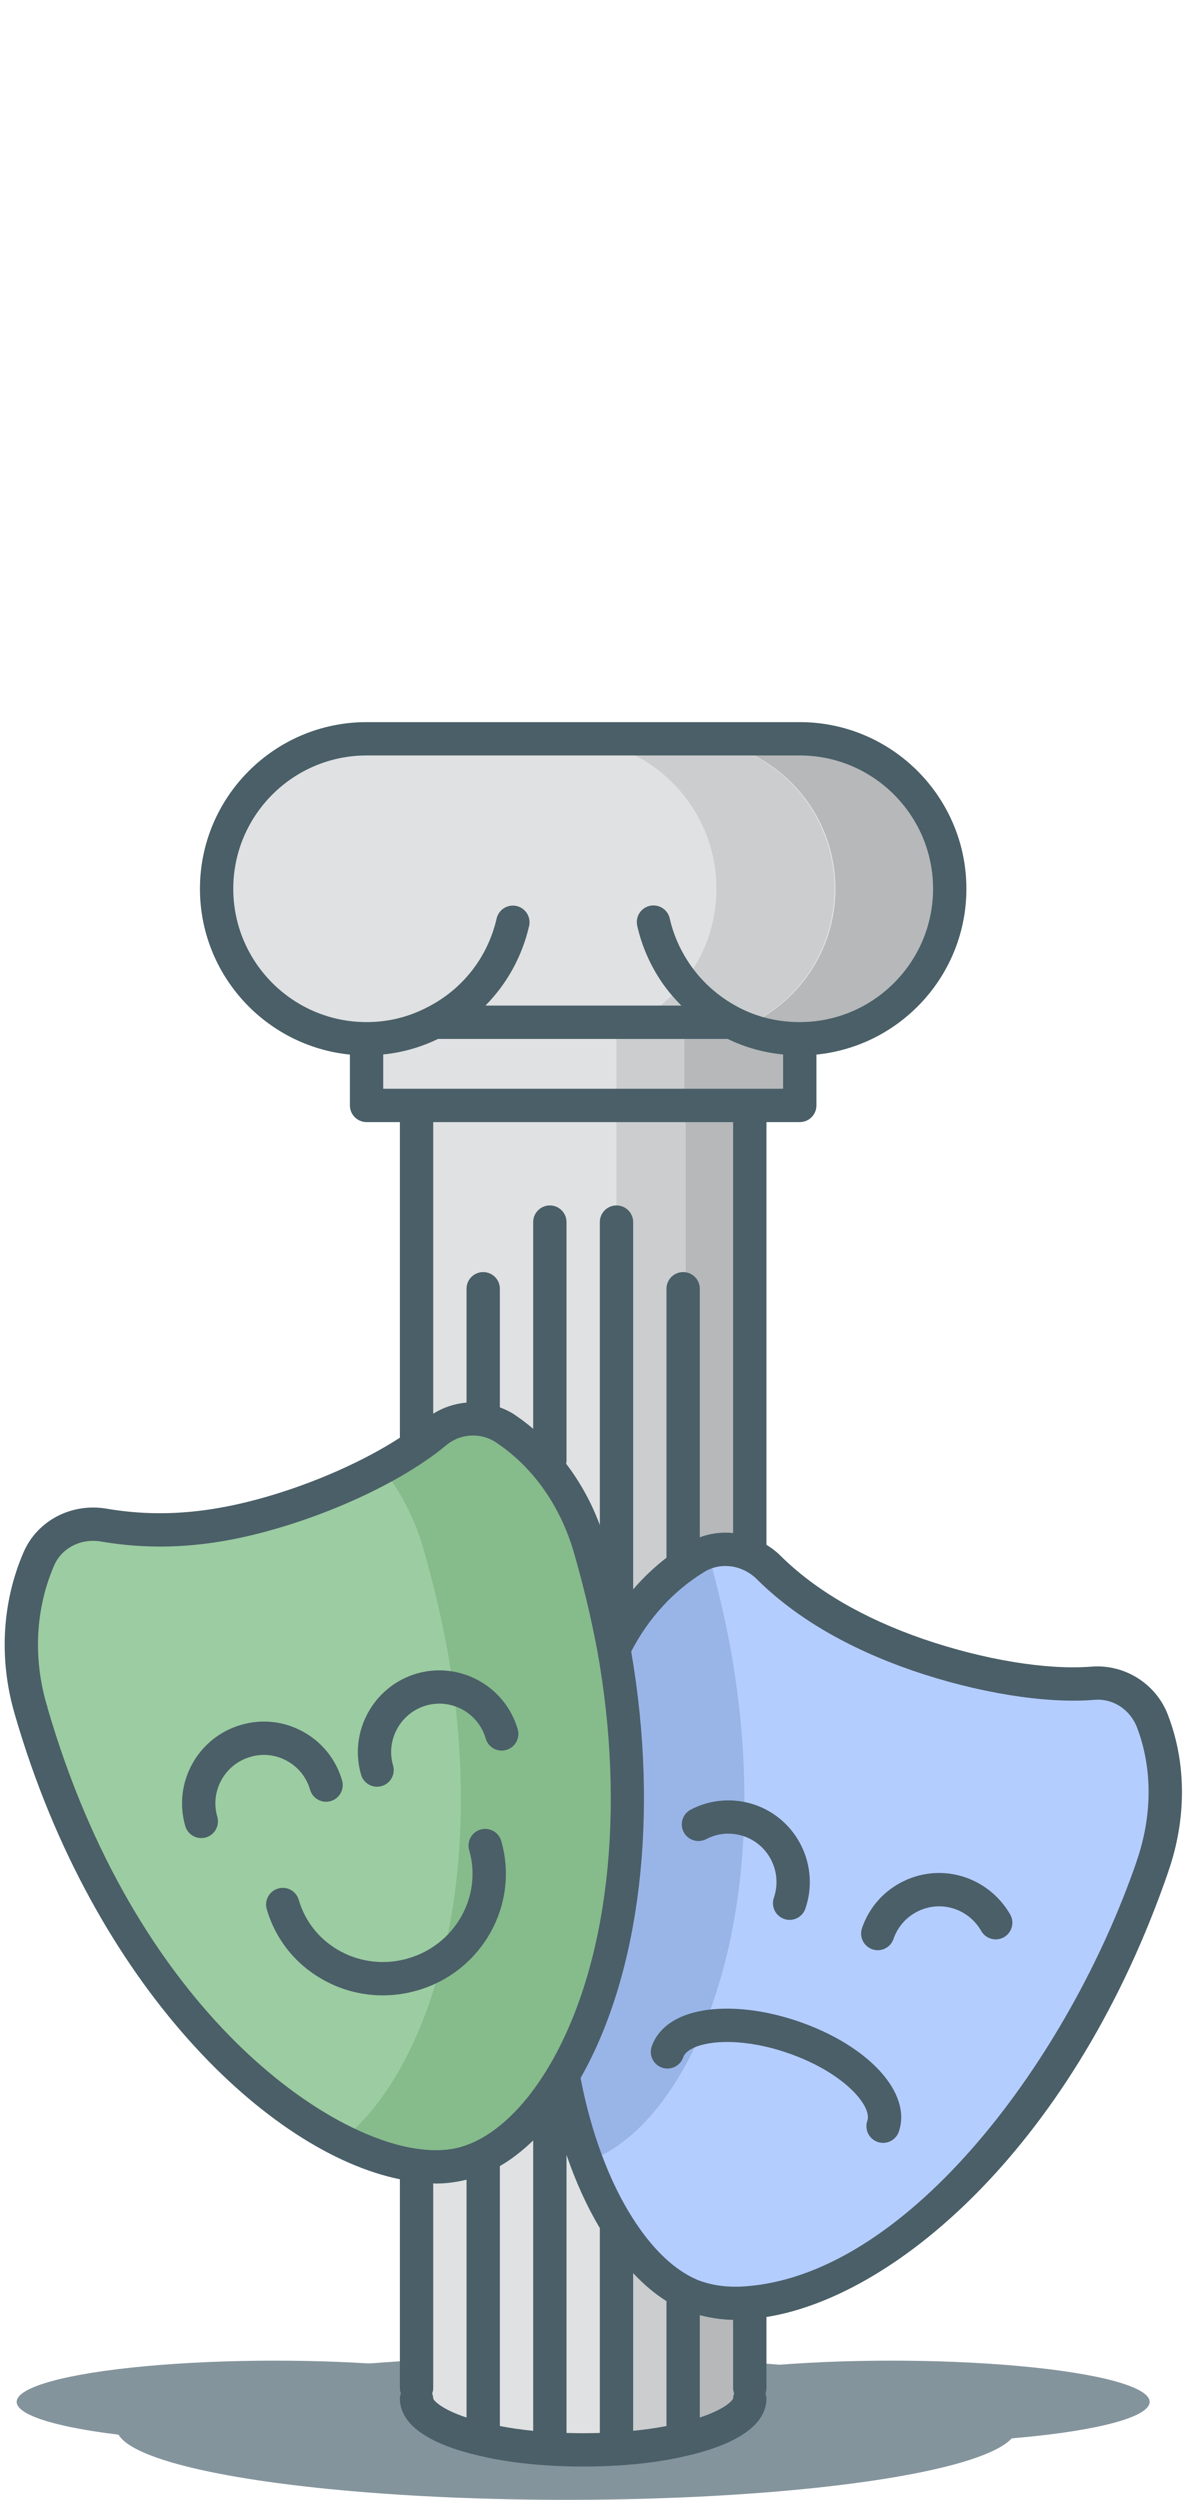 <?xml version="1.0" encoding="utf-8"?>
<!-- Generator: Adobe Illustrator 19.2.1, SVG Export Plug-In . SVG Version: 6.00 Build 0)  -->
<svg version="1.1" id="Layer_1" xmlns="http://www.w3.org/2000/svg" xmlns:xlink="http://www.w3.org/1999/xlink" x="0px" y="0px"
	 viewBox="0 0 71 150" style="enable-background:new 0 0 71 150;" xml:space="preserve">
<style type="text/css">
	.st0{fill:#FFFFFF;}
	.st1{fill:#CBDEAE;}
	.st2{fill:#869A42;}
	.st3{fill:#6D6E71;}
	.st4{fill:#B6B8BA;}
	.st5{fill:#414042;}
	.st6{fill:#C6C5C6;}
	.st7{fill:#333233;}
	.st8{fill:#D7AC79;}
	.st9{fill:#FFD425;}
	.st10{fill:#C18049;}
	.st11{fill:#C39A61;}
	.st12{fill:#FFBB28;}
	.st13{fill:#B16F3B;}
	.st14{fill:#474A4C;}
	.st15{fill:#E0E1E2;}
	.st16{fill:#CED0D1;}
	.st17{fill:#6DD093;}
	.st18{fill:#73D9FF;}
	.st19{fill:#B3A092;}
	.st20{fill:#73747A;}
	.st21{fill:#E58B7E;}
	.st22{fill:#A3D3E3;}
	.st23{fill:#EDC98B;}
	.st24{fill:#C2E0BB;}
	.st25{fill:#F1B2AD;}
	.st26{fill:#EDB86E;}
	.st27{fill:#F1999C;}
	.st28{fill:#9F755A;}
	.st29{fill:#D8A899;}
	.st30{fill:#F5AA40;}
	.st31{fill:#C88F7B;}
	.st32{fill:#EBECEC;}
	.st33{fill:#F19C1A;}
	.st34{fill:#594A42;}
	.st35{fill:#84949D;}
	.st36{fill:#CBCDCE;}
	.st37{fill:#B4CDFF;}
	.st38{fill:#9CCCA1;}
	.st39{fill:#86BB8B;}
	.st40{fill:#99B5E8;}
	.st41{fill:#4A5F68;}
</style>
<g>
	<g>
		<ellipse class="st35" cx="34" cy="145.69" rx="27" ry="4.31"/>
	</g>
	<g>
		<ellipse class="st35" cx="16.5" cy="144.121" rx="15.5" ry="2.474"/>
	</g>
	<g>
		<ellipse class="st35" cx="53.5" cy="144.121" rx="15.5" ry="2.474"/>
	</g>
	<g>
		<path class="st4" d="M41.79,137.84c0.94,0.32,2.02,0.44,3.2,0.33l0.01,0.14v5.01v0.59c0,1.01-1.57,1.91-4,2.47v-8.68l0.08-0.16
			C41.32,137.66,41.55,137.76,41.79,137.84z"/>
	</g>
	<g>
		<path class="st36" d="M41.08,137.54L41,137.7v8.68c-1.16,0.28-2.52,0.47-4,0.56V133.7l0.12-0.08
			C38.31,135.5,39.68,136.84,41.08,137.54z"/>
	</g>
	<g>
		<path class="st15" d="M33,126.7v20.24c-1.48-0.09-2.84-0.28-4-0.56V129.7l-0.57-0.08c1.4-0.52,2.76-1.59,4-3.12L33,126.7z"/>
	</g>
	<g>
		<path class="st15" d="M37,133.7v13.24c-0.64,0.04-1.31,0.06-2,0.06s-1.36-0.02-2-0.06V126.7l-0.57-0.2
			c0.47-0.59,0.93-1.25,1.36-1.97c0.68,3.71,1.87,6.8,3.33,9.09L37,133.7z"/>
	</g>
	<g>
		<path class="st15" d="M29,129.7v16.68c-2.43-0.56-4-1.46-4-2.47v-0.59v-13.3l0.01-0.08c1.09,0.15,2.08,0.09,2.95-0.16
			c0.16-0.05,0.31-0.1,0.47-0.16L29,129.7z"/>
	</g>
	<g>
		<path class="st37" d="M69.18,103.31c1.05,2.77,0.97,5.84,0,8.64l-0.03,0.1c-5.79,16.78-16.86,25.5-24.16,26.12
			c-1.18,0.11-2.26-0.01-3.2-0.33c-0.24-0.08-0.47-0.18-0.71-0.3c-1.4-0.7-2.77-2.04-3.96-3.92c-1.46-2.29-2.65-5.38-3.33-9.09
			c3.24-5.46,5.05-14.61,3.03-25.73l0.09-0.02c1.11-2.21,2.8-4.08,4.88-5.34c0.65-0.39,1.38-0.53,2.09-0.46
			c0.82,0.08,1.63,0.45,2.24,1.06c2.11,2.1,5.03,3.89,8.96,5.25c3.7,1.27,7.64,1.94,10.51,1.71c1.54-0.13,3,0.78,3.56,2.23
			C69.16,103.25,69.17,103.28,69.18,103.31z"/>
	</g>
	<g>
		<path class="st38" d="M36.82,98.8c2.02,11.12,0.21,20.27-3.03,25.73c-0.43,0.72-0.89,1.38-1.36,1.97c-1.24,1.53-2.6,2.6-4,3.12
			c-0.16,0.06-0.31,0.11-0.47,0.16c-0.87,0.25-1.86,0.31-2.95,0.16c-7.08-0.9-18.13-10.08-23.13-27.24
			c-0.01-0.05-0.02-0.09-0.04-0.14c-0.88-3.01-0.72-6.24,0.5-9.04c0.65-1.49,2.28-2.28,3.88-2.01c2.93,0.5,6.1,0.42,10.1-0.75
			c3.17-0.92,6.42-2.39,8.68-3.95c0.41-0.28,0.79-0.57,1.13-0.85c1.18-1,2.91-1.1,4.2-0.24c0.02,0.02,0.05,0.03,0.07,0.05
			c2.46,1.66,4.16,4.21,4.99,7.06l0.03,0.1C36,94.94,36.46,96.9,36.82,98.8z"/>
	</g>
	<g>
		<path class="st15" d="M45,92.96l-1.12,0.02c-0.71-0.07-1.44,0.07-2.09,0.46c-2.08,1.26-3.77,3.13-4.88,5.34l-0.09,0.02
			c-0.36-1.9-0.82-3.86-1.4-5.87l-0.03-0.1c-0.83-2.85-2.53-5.4-4.99-7.06c-0.02-0.02-0.05-0.03-0.07-0.05
			c-1.29-0.86-3.02-0.76-4.2,0.24c-0.34,0.28-0.72,0.57-1.13,0.85V66.33h20V92.96z"/>
	</g>
	<g>
		<path class="st15" d="M22,62.33v4h3h20h3v-4c-1.49,0-2.89-0.35-4.12-0.99H26.11l-0.01-0.01C24.87,61.97,23.48,62.33,22,62.33z"/>
	</g>
	<g>
		<path class="st15" d="M26.1,61.33l0.01,0.01h17.77c1.23,0.64,2.63,0.99,4.12,0.99c4.97,0,9-4.03,9-9s-4.03-9-9-9H22
			c-4.97,0-9,4.03-9,9s4.03,9,9,9C23.48,62.33,24.87,61.97,26.1,61.33z"/>
	</g>
	<g>
		<g>
			<path class="st36" d="M26.1,61.33l0.01,0.01h-0.032C26.085,61.336,26.093,61.334,26.1,61.33z"/>
		</g>
		<g>
			<path class="st36" d="M32.88,61.34h11c1.23,0.64,2.63,0.99,4.12,0.99v4h-3h-8v-4C35.51,62.33,34.11,61.98,32.88,61.34z"/>
		</g>
	</g>
	<g>
		<g>
			<path class="st4" d="M36.96,61.34h6.92c1.23,0.64,2.63,0.99,4.12,0.99v4h-3h-3.92v-4C39.59,62.33,38.19,61.98,36.96,61.34z"/>
		</g>
	</g>
	<g>
		<g>
			<path class="st4" d="M50.143,53.33c0-4.97-4.03-9-9-9H48c4.97,0,9,4.03,9,9c0,4.97-4.03,9-9,9c-1.219,0-2.372-0.245-3.426-0.681
				C47.841,60.3,50.143,57.085,50.143,53.33z"/>
		</g>
	</g>
	<g>
		<path class="st4" d="M41.143,66.33v27.535c0.212-0.147,0.426-0.292,0.647-0.425c0.65-0.39,1.38-0.53,2.09-0.46L45,92.96V66.33
			H41.143z"/>
	</g>
	<g>
		<g>
			<path class="st36" d="M41.143,93.865V66.33H37v32.285C37.989,96.711,39.411,95.069,41.143,93.865z"/>
		</g>
	</g>
	<g>
		<g>
			<path class="st36" d="M43,53.33c0-4.97-4.03-9-9-9h7.08c4.97,0,9,4.03,9,9c0,4.97-4.03,9-9,9c-1.261,0-2.45-0.264-3.533-0.729
				C40.753,60.224,43,57.04,43,53.33z"/>
		</g>
	</g>
	<g>
		<path class="st39" d="M36.82,98.8c-0.36-1.9-0.82-3.86-1.4-5.87l-0.03-0.1c-0.83-2.85-2.53-5.4-4.99-7.06
			c-0.02-0.02-0.05-0.03-0.07-0.05c-1.29-0.86-3.02-0.76-4.2,0.24c-0.34,0.28-0.72,0.57-1.13,0.85
			c-0.628,0.433-1.337,0.858-2.094,1.267c1.133,1.383,1.969,3.011,2.476,4.753l0.03,0.1c0.58,2.01,1.04,3.97,1.4,5.87
			c2.02,11.12,0.21,20.27-3.03,25.73c-0.43,0.72-0.89,1.38-1.36,1.97c-0.625,0.771-1.28,1.424-1.956,1.95
			c1.616,0.809,3.157,1.314,4.544,1.49c1.09,0.15,2.08,0.09,2.95-0.16c0.16-0.05,0.31-0.1,0.47-0.16c1.4-0.52,2.76-1.59,4-3.12
			c0.47-0.59,0.93-1.25,1.36-1.97C37.03,119.07,38.84,109.92,36.82,98.8z"/>
	</g>
	<g>
		<path class="st40" d="M43.826,98.8c-0.348-1.834-0.794-3.726-1.346-5.663c-0.236,0.076-0.469,0.17-0.69,0.303
			c-2.08,1.26-3.77,3.13-4.88,5.34l-0.09,0.02c2.02,11.12,0.21,20.27-3.03,25.73c0.347,1.894,0.828,3.624,1.409,5.17
			c0.078-0.026,0.156-0.05,0.236-0.08c1.4-0.52,2.76-1.59,4-3.12c0.47-0.59,0.93-1.25,1.36-1.97
			C44.036,119.07,45.846,109.92,43.826,98.8z"/>
	</g>
	<g>
		<path class="st41" d="M18.61,107.389c0.152,0.53,0.708,0.838,1.238,0.682c0.53-0.153,0.836-0.708,0.682-1.238
			c-0.365-1.262-1.201-2.303-2.354-2.933c-1.147-0.627-2.47-0.767-3.714-0.4c-2.595,0.752-4.094,3.475-3.343,6.069
			c0.127,0.438,0.526,0.722,0.961,0.722c0.092,0,0.186-0.013,0.278-0.039c0.53-0.154,0.836-0.709,0.683-1.239
			c-0.445-1.535,0.442-3.146,1.983-3.593c0.734-0.22,1.515-0.136,2.192,0.235C17.898,106.027,18.394,106.643,18.61,107.389z"/>
		<path class="st41" d="M22.63,107.21c0.092,0,0.187-0.013,0.279-0.04c0.53-0.154,0.835-0.709,0.681-1.239
			c-0.444-1.526,0.441-3.138,1.969-3.59c1.541-0.448,3.146,0.443,3.592,1.978c0.153,0.53,0.707,0.84,1.238,0.682
			c0.53-0.153,0.836-0.708,0.682-1.238c-0.752-2.594-3.473-4.095-6.074-3.341c-2.585,0.766-4.077,3.488-3.326,6.068
			C21.797,106.927,22.196,107.21,22.63,107.21z"/>
		<path class="st41" d="M42.386,110.354c0.703-0.37,1.508-0.429,2.269-0.169c1.507,0.52,2.31,2.175,1.789,3.69
			c-0.179,0.521,0.1,1.091,0.622,1.271c0.107,0.036,0.217,0.054,0.324,0.054c0.415,0,0.804-0.261,0.946-0.676
			c0.877-2.556-0.481-5.351-3.031-6.23c-1.27-0.436-2.675-0.33-3.851,0.291c-0.489,0.258-0.677,0.862-0.419,1.351
			C41.292,110.424,41.898,110.61,42.386,110.354z"/>
		<path class="st41" d="M57.955,112.654c-1.235-0.426-2.562-0.344-3.737,0.229c-1.177,0.574-2.059,1.572-2.483,2.811
			c-0.18,0.522,0.099,1.092,0.62,1.271c0.108,0.037,0.218,0.055,0.325,0.055c0.415,0,0.804-0.261,0.945-0.675
			c0.252-0.733,0.773-1.323,1.47-1.663c0.694-0.34,1.479-0.387,2.204-0.139c0.682,0.239,1.233,0.698,1.594,1.325
			c0.275,0.479,0.889,0.643,1.365,0.369c0.479-0.275,0.645-0.887,0.369-1.365C60.032,113.838,59.085,113.051,57.955,112.654z"/>
		<path class="st41" d="M30.081,110.463c-0.153-0.531-0.705-0.833-1.238-0.684c-0.53,0.153-0.837,0.708-0.684,1.238
			c0.799,2.765-0.842,5.677-3.66,6.492c-1.367,0.399-2.805,0.252-4.048-0.414c-1.237-0.664-2.133-1.764-2.521-3.096
			c-0.154-0.529-0.705-0.838-1.24-0.68c-0.53,0.154-0.834,0.71-0.68,1.24c0.54,1.851,1.781,3.377,3.496,4.297
			c1.08,0.58,2.266,0.874,3.464,0.874c0.698,0,1.4-0.1,2.089-0.301C28.932,118.309,31.185,114.286,30.081,110.463z"/>
		<path class="st41" d="M70.126,102.986c-0.005-0.015-0.037-0.102-0.043-0.116c-0.717-1.854-2.601-3.022-4.573-2.867
			c-2.68,0.216-6.452-0.406-10.103-1.658c-3.604-1.247-6.492-2.935-8.58-5.012c-0.249-0.249-0.532-0.456-0.827-0.641V67.33h2
			c0.553,0,1-0.448,1-1v-3.051c5.046-0.503,9-4.773,9-9.949c0-5.514-4.486-10-10-10H22c-5.514,0-10,4.486-10,10
			c0,5.177,3.954,9.446,9,9.949v3.051c0,0.552,0.447,1,1,1h2v18.937c-2.131,1.385-5.056,2.69-7.96,3.533
			c-3.493,1.021-6.561,1.252-9.654,0.724c-2.095-0.352-4.141,0.714-4.963,2.597c-1.306,2.999-1.499,6.451-0.543,9.72
			c0.01,0.032,0.027,0.109,0.04,0.14c4.719,16.198,15.205,26.18,23.08,27.783v12.558c0,0.105,0.03,0.2,0.06,0.295
			c-0.03,0.095-0.06,0.19-0.06,0.295c0,1.534,1.651,2.725,4.766,3.441c1.217,0.294,2.621,0.492,4.172,0.587
			c0.02,0.001,0.042,0.001,0.062,0.002c0,0,0,0,0,0c0,0,0,0,0,0c0.641,0.039,1.309,0.06,2,0.06c0.69,0,1.359-0.021,2-0.06
			c0,0,0,0,0,0c0,0,0,0,0.001,0c0.019-0.001,0.041-0.001,0.061-0.002c1.552-0.095,2.956-0.293,4.163-0.584
			c3.124-0.72,4.775-1.91,4.775-3.444c0-0.105-0.03-0.2-0.059-0.295c0.03-0.095,0.059-0.19,0.059-0.295v-4.292
			c7.987-1.286,18.555-10.595,24.109-26.696l0.016-0.055C71.21,109.146,71.207,105.835,70.126,102.986z M14,53.33
			c0-4.411,3.589-8,8-8h26c4.411,0,8,3.589,8,8s-3.589,8-8,8c-1.309,0-2.539-0.295-3.658-0.877c-1.27-0.662-2.338-1.636-3.087-2.819
			c0-0.001-0.001-0.001-0.001-0.001c0,0,0-0.001-0.001-0.002c-0.504-0.788-0.859-1.635-1.058-2.52
			c-0.12-0.539-0.65-0.874-1.194-0.758c-0.539,0.121-0.878,0.656-0.757,1.194c0.249,1.111,0.693,2.173,1.321,3.156
			c0,0,0,0.001,0,0.001c0,0.001,0.001,0.001,0.001,0.002c0,0,0,0.001,0.001,0.001c0,0.001,0.001,0.001,0.002,0.002
			c0.376,0.593,0.831,1.13,1.324,1.63H29.134c1.284-1.299,2.2-2.942,2.621-4.776c0.123-0.539-0.213-1.075-0.751-1.198
			c-0.537-0.125-1.074,0.212-1.198,0.751c-0.531,2.318-2.046,4.257-4.168,5.327c-1.13,0.589-2.354,0.887-3.638,0.887
			C17.589,61.33,14,57.741,14,53.33z M23,63.271c1.149-0.114,2.251-0.429,3.289-0.932h17.382c1.045,0.506,2.159,0.82,3.329,0.933
			v2.057H23V63.271z M44,67.33v24.659c-0.007-0.001-0.014-0.003-0.021-0.004c-0.686-0.065-1.355,0.026-1.979,0.257V77.33
			c0-0.553-0.447-1-1-1s-1,0.447-1,1v16.139c-0.726,0.562-1.395,1.198-2,1.899V73.33c0-0.552-0.447-1-1-1s-1,0.448-1,1v18.18
			c-0.501-1.349-1.189-2.587-2.025-3.686C33.98,87.782,34,87.744,34,87.7V73.33c0-0.552-0.447-1-1-1s-1,0.448-1,1v12.404
			c-0.335-0.282-0.679-0.55-1.04-0.794c-0.008-0.005-0.016-0.011-0.023-0.016c-0.017-0.013-0.034-0.025-0.052-0.037
			c-0.28-0.187-0.579-0.325-0.885-0.442V77.33c0-0.553-0.447-1-1-1s-1,0.447-1,1v6.831c-0.703,0.06-1.39,0.283-2,0.667V67.33H44z
			 M2.861,102.508c-0.022-0.114-0.047-0.206-0.062-0.229c-0.825-2.821-0.662-5.79,0.456-8.359c0.395-0.903,1.314-1.464,2.33-1.464
			c0.153,0,0.31,0.013,0.466,0.039c3.401,0.58,6.755,0.335,10.547-0.775c3.295-0.955,6.647-2.483,8.964-4.084
			c0.405-0.275,0.81-0.579,1.214-0.913c0.841-0.712,2.07-0.786,2.991-0.176c0.013,0.009,0.025,0.018,0.038,0.026
			c0.012,0.009,0.023,0.017,0.035,0.025c2.161,1.458,3.79,3.771,4.592,6.522l0.026,0.086c0.547,1.896,1.011,3.838,1.378,5.775
			c1.753,9.657,0.667,19.016-2.905,25.035c-0.395,0.66-0.826,1.285-1.279,1.854c-1.125,1.389-2.36,2.361-3.571,2.812
			c-0.143,0.054-0.275,0.099-0.397,0.137c-0.748,0.216-1.603,0.259-2.548,0.129C19.287,128.205,8.062,120.345,2.861,102.508z
			 M30,129.973c0.686-0.397,1.353-0.915,2-1.538v17.423c-0.711-0.07-1.377-0.167-2-0.287V129.973z M26,143.91
			c0-0.105-0.03-0.2-0.059-0.295c0.03-0.095,0.059-0.19,0.059-0.295v-12.31c0.05,0.001,0.103,0.011,0.152,0.011
			c0.645,0,1.258-0.087,1.848-0.232v14.272C26.475,144.556,26.021,144.034,26,143.91z M34,145.986v-16.684
			c0.556,1.621,1.228,3.099,2.001,4.393c0,0.002-0.001,0.004-0.001,0.006v12.285C35.34,146.006,34.66,146.006,34,145.986z
			 M40,145.571c-0.621,0.119-1.287,0.216-2,0.286v-9.46c0.639,0.68,1.31,1.248,2,1.679V145.571z M42,145.061v-6.144
			c0.636,0.167,1.3,0.272,2,0.283v4.12c0,0.104,0.03,0.199,0.059,0.294C44.03,143.708,44,143.803,44,143.907
			C43.979,144.033,43.526,144.554,42,145.061z M68.221,111.668l-0.016,0.056c-4.045,11.722-13.585,24.625-23.308,25.45
			c-1.023,0.097-1.958,0.001-2.791-0.282c-0.196-0.065-0.383-0.148-0.579-0.246c-1.253-0.626-2.485-1.857-3.564-3.562
			c-1.41-2.213-2.482-5.111-3.12-8.392c3.596-6.328,4.724-15.822,3.039-25.595c1.04-2.01,2.563-3.671,4.423-4.798
			c0.438-0.263,0.943-0.371,1.479-0.322c0.604,0.059,1.197,0.34,1.631,0.773c2.305,2.293,5.446,4.139,9.341,5.487
			c3.899,1.338,7.984,2,10.918,1.76c1.104-0.1,2.146,0.563,2.571,1.668C69.171,106.106,69.167,108.933,68.221,111.668z"/>
		<path class="st41" d="M47.926,121.295c-2.756-0.949-5.516-1.025-7.208-0.2c-0.802,0.392-1.356,0.979-1.604,1.7
			c-0.18,0.522,0.098,1.092,0.62,1.271c0.525,0.181,1.092-0.1,1.271-0.62c0.073-0.211,0.271-0.397,0.591-0.553
			c0.994-0.487,3.135-0.583,5.679,0.293c3.371,1.161,5.083,3.187,4.779,4.07c-0.179,0.522,0.1,1.091,0.622,1.271
			c0.107,0.036,0.217,0.054,0.324,0.054c0.415,0,0.804-0.261,0.946-0.676C54.739,125.592,52.151,122.75,47.926,121.295z"/>
	</g>
</g>
</svg>
